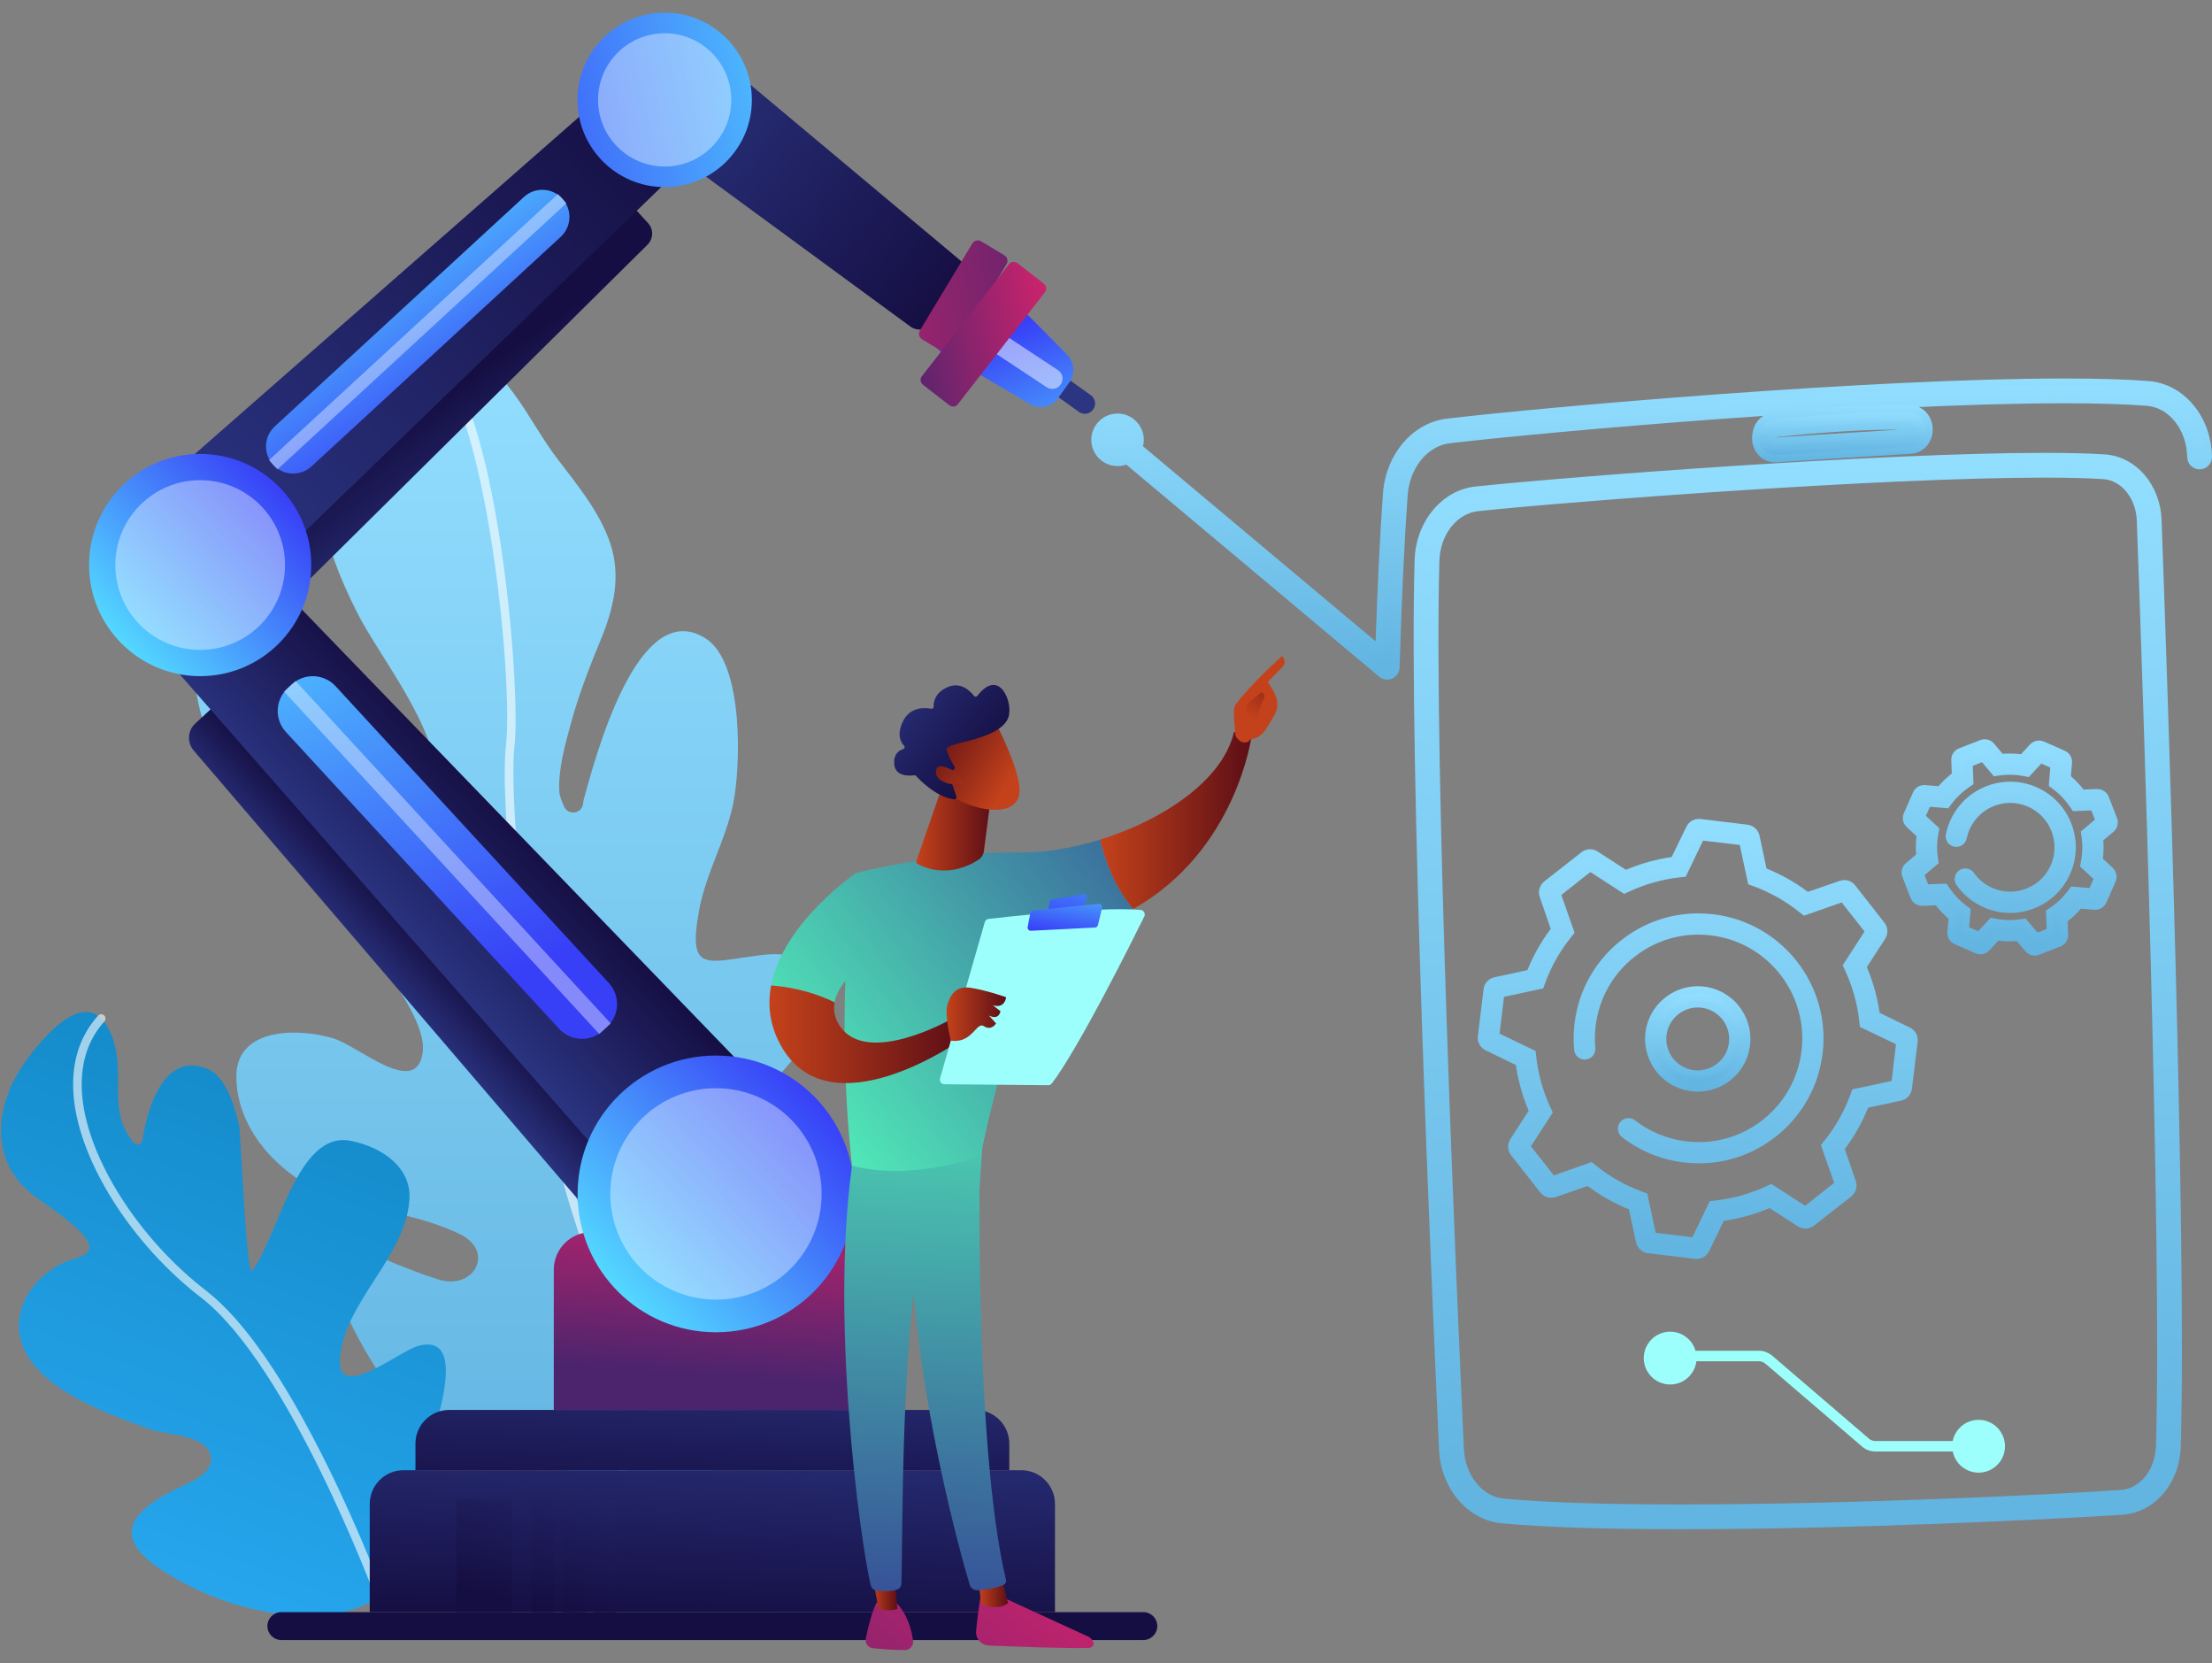 <svg fill="none" height="115" viewBox="0 0 153 115" width="153" xmlns="http://www.w3.org/2000/svg" xmlns:xlink="http://www.w3.org/1999/xlink"><rect x="0" y="0" width="153" height="115" fill="#808080" stroke="none"/><linearGradient id="a"><stop offset="0" stop-color="#92deff"/><stop offset=".977" stop-color="#62b4e1"/></linearGradient><linearGradient id="b" gradientUnits="userSpaceOnUse" x1="35.295" x2="35.295" xlink:href="#a" y1="23.87" y2="108.398"/><linearGradient id="c" gradientUnits="userSpaceOnUse" x1="28.587" x2="-.698" y1="35.334" y2="115.032"><stop offset="0" stop-color="#006da2"/><stop offset=".953" stop-color="#29aaf3"/></linearGradient><linearGradient id="d"><stop offset="0" stop-color="#2b3582"/><stop offset="1" stop-color="#150e42"/></linearGradient><linearGradient id="e" gradientUnits="userSpaceOnUse" x1="72.634" x2="59.258" xlink:href="#d" y1="27.638" y2="33.649"/><linearGradient id="f"><stop offset="0" stop-color="#53d8ff"/><stop offset="1" stop-color="#3840f7"/></linearGradient><linearGradient id="g" gradientUnits="userSpaceOnUse" x1="73.624" x2="68.882" xlink:href="#f" y1="34.602" y2="23.088"/><linearGradient id="h" gradientUnits="userSpaceOnUse" x1="49.733" x2="49.512" xlink:href="#d" y1="105.311" y2="108.741"/><linearGradient id="i" gradientUnits="userSpaceOnUse" x1="49.82" x2="49.045" xlink:href="#d" y1="95.838" y2="112.655"/><linearGradient id="j" gradientUnits="userSpaceOnUse" x1="49.719" x2="49.056" xlink:href="#d" y1="91.266" y2="105.317"/><linearGradient id="k"><stop offset="0" stop-color="#cb236d"/><stop offset="1" stop-color="#4c246d"/></linearGradient><linearGradient id="l" gradientUnits="userSpaceOnUse" x1="50.078" x2="49.091" xlink:href="#k" y1="81.593" y2="95.084"/><linearGradient id="m" gradientUnits="userSpaceOnUse" x1="36.419" x2="32.899" xlink:href="#d" y1="94.984" y2="110.099"/><linearGradient id="n" gradientUnits="userSpaceOnUse" x1="40.263" x2="36.743" xlink:href="#d" y1="95.88" y2="110.995"/><linearGradient id="o" gradientUnits="userSpaceOnUse" x1="42.32" x2="38.8" xlink:href="#d" y1="96.359" y2="111.473"/><linearGradient id="p" gradientUnits="userSpaceOnUse" x1="44.377" x2="40.858" xlink:href="#d" y1="96.838" y2="111.953"/><linearGradient id="q" gradientUnits="userSpaceOnUse" x1="27.822" x2="31.365" xlink:href="#d" y1="70.016" y2="66.754"/><linearGradient id="r" gradientUnits="userSpaceOnUse" x1="27.456" x2="36.047" xlink:href="#d" y1="64.809" y2="56.899"/><linearGradient id="s" gradientUnits="userSpaceOnUse" x1="21.213" x2="34.59" xlink:href="#f" y1="37.158" y2="67.59"/><linearGradient id="t" gradientUnits="userSpaceOnUse" x1="42.482" x2="56.56" xlink:href="#f" y1="89.038" y2="76.077"/><linearGradient id="u" gradientUnits="userSpaceOnUse" x1="35.041" x2="29.723" xlink:href="#d" y1="35.608" y2="27.872"/><linearGradient id="v" gradientUnits="userSpaceOnUse" x1="12.678" x2="46.327" xlink:href="#d" y1="38.368" y2="7.386"/><linearGradient id="w" gradientUnits="userSpaceOnUse" x1="23.944" x2="32.818" xlink:href="#f" y1="15.301" y2="28.993"/><linearGradient id="x" gradientUnits="userSpaceOnUse" x1="8.193" x2="19.497" xlink:href="#f" y1="44.276" y2="33.867"/><linearGradient id="y" gradientUnits="userSpaceOnUse" x1="44.407" x2="65.734" xlink:href="#d" y1="4.407" y2="21.123"/><linearGradient id="z" gradientUnits="userSpaceOnUse" x1="58.078" x2="31.536" xlink:href="#f" y1="4.289" y2="10.03"/><linearGradient id="A" gradientUnits="userSpaceOnUse" x1="53.663" x2="76.885" xlink:href="#k" y1="22.809" y2="18.779"/><linearGradient id="B" gradientUnits="userSpaceOnUse" x1="72.704" x2="61.635" xlink:href="#k" y1="22.156" y2="24.413"/><linearGradient id="C"><stop offset="0" stop-color="#9cfffb"/><stop offset="1" stop-color="#9bfffa"/></linearGradient><linearGradient id="D" gradientUnits="userSpaceOnUse" x1="115.521" x2="115.438" xlink:href="#C" y1="93.775" y2="88.968"/><linearGradient id="E" gradientUnits="userSpaceOnUse" x1="136.854" x2="136.771" xlink:href="#C" y1="99.87" y2="95.063"/><linearGradient id="F" gradientUnits="userSpaceOnUse" x1="126.338" x2="126.212" xlink:href="#C" y1="100.551" y2="93.222"/><linearGradient id="G" gradientUnits="userSpaceOnUse" x1="117.431" x2="117.431" xlink:href="#a" y1="56.625" y2="87.057"/><linearGradient id="H" gradientUnits="userSpaceOnUse" x1="117.43" x2="117.43" xlink:href="#a" y1="57.115" y2="86.567"/><linearGradient id="I" gradientUnits="userSpaceOnUse" x1="117.43" x2="117.43" xlink:href="#a" y1="68.196" y2="75.487"/><linearGradient id="J" gradientUnits="userSpaceOnUse" x1="117.43" x2="117.43" xlink:href="#a" y1="68.686" y2="74.996"/><linearGradient id="K" gradientUnits="userSpaceOnUse" x1="139.007" x2="139.007" xlink:href="#a" y1="51.12" y2="66.077"/><linearGradient id="L" gradientUnits="userSpaceOnUse" x1="139.008" x2="139.008" xlink:href="#a" y1="51.611" y2="65.588"/><linearGradient id="M" gradientUnits="userSpaceOnUse" x1="114.241" x2="114.241" xlink:href="#a" y1="26.174" y2="46.996"/><linearGradient id="N" gradientUnits="userSpaceOnUse" x1="114.241" x2="114.241" xlink:href="#a" y1="26.663" y2="46.505"/><linearGradient id="O" gradientUnits="userSpaceOnUse" x1="124.35" x2="124.35" xlink:href="#a" y1="31.313" y2="105.745"/><linearGradient id="P" gradientUnits="userSpaceOnUse" x1="124.351" x2="124.351" xlink:href="#a" y1="31.803" y2="105.256"/><linearGradient id="Q" gradientUnits="userSpaceOnUse" x1="127.435" x2="127.435" xlink:href="#a" y1="27.995" y2="31.971"/><linearGradient id="R" gradientUnits="userSpaceOnUse" x1="127.435" x2="127.435" xlink:href="#a" y1="28.485" y2="31.481"/><linearGradient id="S" gradientUnits="userSpaceOnUse" x1="75.153" x2="52.116" xlink:href="#k" y1="108.235" y2="133.293"/><linearGradient id="T"><stop offset="0" stop-color="#c4421b"/><stop offset="1" stop-color="#5c0e16"/></linearGradient><linearGradient id="U" gradientUnits="userSpaceOnUse" x1="67.676" x2="69.722" xlink:href="#T" y1="110.096" y2="110.096"/><linearGradient id="V"><stop offset="0" stop-color="#50e7b7"/><stop offset=".996" stop-color="#323992"/></linearGradient><linearGradient id="W" gradientUnits="userSpaceOnUse" x1="67.438" x2="65.1" xlink:href="#V" y1="70.646" y2="117.398"/><linearGradient id="X" gradientUnits="userSpaceOnUse" x1="69.985" x2="46.949" xlink:href="#k" y1="103.484" y2="128.542"/><linearGradient id="Y" gradientUnits="userSpaceOnUse" x1="60.301" x2="62.068" xlink:href="#T" y1="109.991" y2="109.991"/><linearGradient id="Z" gradientUnits="userSpaceOnUse" x1="63.821" x2="61.483" xlink:href="#V" y1="70.465" y2="117.217"/><linearGradient id="aa" gradientUnits="userSpaceOnUse" x1="55.665" x2="87.864" xlink:href="#V" y1="75.806" y2="52.634"/><linearGradient id="ab" gradientUnits="userSpaceOnUse" x1="76.096" x2="86.55" xlink:href="#T" y1="56.711" y2="56.711"/><linearGradient id="ac" gradientUnits="userSpaceOnUse" x1="84.222" x2="77.207" xlink:href="#T" y1="54.958" y2="70.918"/><linearGradient id="ad" gradientUnits="userSpaceOnUse" x1="86.5" x2="89.427" xlink:href="#T" y1="49.643" y2="45.143"/><linearGradient id="ae" gradientUnits="userSpaceOnUse" x1="51.422" x2="83.621" xlink:href="#V" y1="69.911" y2="46.739"/><linearGradient id="af" gradientUnits="userSpaceOnUse" x1="53.22" x2="66.45" xlink:href="#T" y1="71.519" y2="71.519"/><linearGradient id="ag" gradientUnits="userSpaceOnUse" x1="70.453" x2="77.727" xlink:href="#C" y1="62.112" y2="92.423"/><linearGradient id="ah" gradientUnits="userSpaceOnUse" x1="75.007" x2="73.458" xlink:href="#f" y1="57.336" y2="64.138"/><linearGradient id="ai" gradientUnits="userSpaceOnUse" x1="74.197" x2="73.456" xlink:href="#f" y1="60.189" y2="64.635"/><linearGradient id="aj" gradientUnits="userSpaceOnUse" x1="65.468" x2="69.59" xlink:href="#T" y1="70.131" y2="70.131"/><linearGradient id="ak" gradientUnits="userSpaceOnUse" x1="63.379" x2="68.61" xlink:href="#T" y1="57.376" y2="57.376"/><linearGradient id="al" gradientUnits="userSpaceOnUse" x1="69.854" x2="64.103" xlink:href="#T" y1="54.048" y2="50.54"/><linearGradient id="am" gradientUnits="userSpaceOnUse" x1="61.059" x2="68.488" xlink:href="#d" y1="46.843" y2="52.711"/><linearGradient id="an" gradientUnits="userSpaceOnUse" x1="68.344" x2="63.169" xlink:href="#T" y1="55.357" y2="52.201"/><path d="m47.724 84.775c.558-1.348.897-2.766 1.545-4.08 1.373-2.787 3.414-4.896 5.393-7.221 1.36-1.597 3.681-4.429 1.777-6.464-.935-.998-2.46-1.125-3.722-.974-3.818.458-5.197 1.38-4.349-3.148.47-2.514 1.808-4.775 2.333-7.248.531-2.501.785-9.771-1.883-11.486-4.737-3.046-7.701 8.465-8.433 11.102-.027.097-.045.203-.056.317-.031.307-.263.555-.568.606-.304.051-.606-.107-.735-.387-.182-.393-.324-.764-.34-1.077-.077-1.53.398-3.216.798-4.68.541-1.982 1.288-3.913 2.073-5.81.892-2.155 1.418-4.403.647-6.671-.759-2.231-2.326-4.076-3.727-5.928-1.851-2.447-3.154-5.785-6.052-7.215-3.424-1.689-6.861.867-8.698 3.712-2.974 4.606-1.312 9.669.939 14.165 1.594 3.183 5.647 8.016 5.55 11.921-.006.235-.132.451-.334.571-.202.12-.452.129-.662.022-.705-.361-1.266-.994-1.858-1.652-2.094-2.328-3.916-4.939-5.795-7.441-1.293-1.722-3.103-4.767-5.502-4.984-2.808-.253-2.765 5.092-2.543 6.75 1.137 8.502 9.025 12.739 13.192 19.556.858 1.404 2.724 3.963 2.53 5.672-.374 3.289-4.403-.349-6.159-.891-2.437-.752-6.704-.767-6.736 2.577-.037 3.885 3.316 7.23 6.81 8.395 2.803.935 6.004 1.257 8.661 2.561 2.43 1.194.975 3.882-1.463 3.138-1.007-.307-2.012-.709-2.992-1.093-.949-.372-3.747-1.907-4.441-.48-.531 1.09.571 2.993 1.009 3.921 4.913 10.409 8.961 8.499 14.636 10.534 1.63.585 2.732 1.908 3.321 3.501.254.687.228 3.269 1.013 3.502 1.081.317 2.593-1.926 3.057-2.568.859-1.19 1.901-2.226 2.758-3.418 1.479-2.055 3.902-5.093 3.631-7.811-.135-1.346-1.293-1.888-2.543-1.986-2.117-.168-5.473-.565-4.125-3.483.668-1.448 1.432-2.852 2.042-4.327z" fill="url(#b)"/><path d="m43.424 108.279c-.161 0-.292-.128-.295-.289-.003-.142-.299-14.253-3.422-23.72-3.107-9.418-5.265-27.842-4.706-32.788.488-4.316-1.23-22.398-4.96-26.514-.489-.54-.988-.81-1.494-.803-.169.001-.297-.128-.299-.291-.002-.163.128-.297.291-.3.679-.006 1.332.326 1.94.997 4.082 4.504 5.544 23.137 5.11 26.977-.496 4.384 1.4 22.596 4.68 32.536 3.152 9.553 3.449 23.751 3.451 23.893.003.163-.127.298-.29.301-.002 0-.004 0-.006 0z" fill="#fff" opacity=".6"/><path d="m28.927 93.068c-1.329.362-5.614 3.918-5.414.893.257-3.886 4.492-6.979 4.805-10.96.182-2.319-1.976-3.706-4.074-4.117-3.68-.72-4.971 6.544-6.804 8.991-.386.515-.802-9.563-.889-9.976-.253-1.203-.872-3.402-2.131-3.954-3.045-1.335-4.221 2.621-4.568 4.902-.02.133-.117.242-.247.279-.13.036-.269-.007-.355-.11-1.943-2.322-.452-4.78-1.549-7.468-1.511-3.705-4.66.083-5.937 1.85-2.189 3.03-2.589 7.107.839 9.473 3.148 2.174 4.707 3.572 2.638 4.142-2.71.747-4.879 3.643-3.519 6.392 1.423 2.874 5.81 4.391 8.628 5.417 1.109.404 4.014.373 4.238 1.917.187 1.291-1.762 1.873-2.642 2.331-3.323 1.728-4.063 3.486-.401 5.729 7.393 4.529 15.546 3.25 15.464-.166-.037-1.612 1.05-3.575 1.562-5.049.548-1.58 1.089-3.163 1.515-4.781.432-1.64 1.953-6.582-1.162-5.734z" fill="url(#c)"/><path d="m26.235 110.611c-.12 0-.233-.073-.277-.192-.059-.16-5.99-16.026-12.061-20.701-4.768-3.672-8.386-9.365-8.797-13.843-.208-2.268.358-4.167 1.683-5.644.109-.121.296-.132.417-.023.121.109.132.296.023.417-1.211 1.35-1.727 3.097-1.534 5.195.398 4.327 3.921 9.849 8.569 13.429 2.611 2.012 5.469 6.154 8.492 12.314 2.244 4.571 3.747 8.61 3.762 8.65.057.153-.022.323-.174.38-.034.012-.069.018-.103.018z" fill="#fff" opacity=".6"/><path d="m75.599 28.327c-.222.311-.654.382-.965.16l-2.327-1.667c-.311-.222-.382-.654-.16-.965l.019-.026c.222-.311.654-.382.965-.16l2.327 1.667c.311.222.382.654.16.965z" fill="url(#e)"/><path d="m73.808 24.524-5.313-5.378-3.614 5.046 6.455 3.813c.632.297 1.42.125 1.826-.442l.827-1.155c.41-.573.314-1.382-.181-1.883z" fill="url(#g)"/><path d="m73.362 26.585c-.211.319-.64.406-.959.196l-3.906-2.582c-.319-.211-.406-.64-.196-.959l.018-.026c.211-.319.64-.406.959-.196l3.907 2.582c.319.211.406.64.196.959z" fill="#fff" opacity=".5"/><path d="m79.083 111.476h-59.621c-.533 0-.965.432-.965.965s.432.965.965.965h59.621c.533 0 .965-.433.965-.965-0-.533-.432-.965-.965-.965z" fill="url(#h)"/><path d="m70.639 101.664h-42.732c-1.288 0-2.332 1.044-2.332 2.332v7.48h47.396v-7.48c0-1.288-1.044-2.332-2.332-2.332z" fill="url(#i)"/><path d="m67.477 97.496h-36.408c-1.288 0-2.333 1.044-2.333 2.333v1.835h41.074v-1.835c-0-1.288-1.045-2.333-2.333-2.333z" fill="url(#j)"/><path d="m60.24 97.496h-21.935v-9.699c0-1.433 1.162-2.595 2.595-2.595h16.744c1.433 0 2.595 1.162 2.595 2.595v9.699z" fill="url(#l)"/><path d="m35.399 103.702h-3.83v7.774h3.83z" fill="url(#m)"/><path d="m38.306 103.702h-1.539v7.774h1.539z" fill="url(#n)"/><path d="m40.475 103.702h-1.539v7.774h1.539z" fill="url(#o)"/><path d="m42.643 103.702h-1.539v7.774h1.539z" fill="url(#p)"/><path d="m13.504 50.03c-.534.492-.581 1.32-.105 1.869l30.015 35.05c.496.572 1.368.621 1.925.108l2.554-2.351-33.057-35.903z" fill="url(#q)"/><path d="m17.614 38.769c-1.022-1.065-2.708-1.117-3.794-.117l-2.692 2.478c-1.086 1-1.173 2.684-.195 3.79l35.814 40.84 7.507-6.912c.609-.561.637-1.513.061-2.108z" fill="url(#r)"/><path d="m20.182 47.326-.281.259c-.872.802-.928 2.16-.125 3.032l18.899 20.526c.803.872 2.16.928 3.032.125l.281-.259c.872-.802.928-2.16.125-3.032l-18.899-20.526c-.803-.872-2.16-.928-3.032-.125z" fill="url(#s)"/><path d="m20.44 47.086-.793.731 21.805 23.685.793-.731z" fill="#fff" opacity=".39"/><path d="m49.521 92.126c5.284 0 9.568-4.284 9.568-9.568s-4.284-9.568-9.568-9.568-9.568 4.284-9.568 9.568 4.284 9.568 9.568 9.568z" fill="url(#t)"/><path d="m49.522 89.866c4.037 0 7.309-3.272 7.309-7.309s-3.272-7.309-7.309-7.309-7.309 3.272-7.309 7.309 3.272 7.309 7.309 7.309z" fill="#fff" opacity=".39"/><path d="m15.007 40.898 1.888 2.051c.412.448 1.113.466 1.548.041l26.34-26.065c.417-.408.435-1.073.04-1.502l-.985-1.07z" fill="url(#u)"/><path d="m45.322 6.295 1.99 2.162c.803.872.761 2.226-.094 3.046l-31.364 30.315-5.551-6.029c-.45-.489-.409-1.253.09-1.691l31.885-27.961c.888-.785 2.241-.715 3.044.157z" fill="url(#v)"/><path d="m36.239 13.621-17.235 15.869c-.762.702-.811 1.889-.11 2.652.702.762 1.889.811 2.652.109l17.235-15.869c.763-.702.812-1.889.11-2.652-.702-.762-1.89-.811-2.652-.11z" fill="url(#w)"/><path d="m18.6 31.823.587.637 19.997-18.41-.587-.637z" fill="#fff" opacity=".39"/><path d="m13.845 46.755c4.244 0 7.684-3.44 7.684-7.684 0-4.244-3.44-7.684-7.684-7.684-4.243 0-7.683 3.44-7.683 7.684 0 4.243 3.44 7.684 7.683 7.684z" fill="url(#x)"/><path d="m13.845 44.941c3.241 0 5.869-2.628 5.869-5.869s-2.628-5.869-5.869-5.869-5.869 2.628-5.869 5.869 2.628 5.869 5.869 5.869z" fill="#fff" opacity=".39"/><path d="m66.452 20.205-1.423 1.816c-.574.732-1.484.984-2.049.566l-20.845-15.282 3.968-5.063c.322-.411.836-.541 1.138-.288l19.27 16.128c.541.448.514 1.392-.06 2.124z" fill="url(#y)"/><path d="m45.974 12.939c3.331 0 6.031-2.7 6.031-6.031 0-3.331-2.7-6.031-6.031-6.031-3.331 0-6.031 2.7-6.031 6.031 0 3.331 2.7 6.031 6.031 6.031z" fill="url(#z)"/><path d="m45.974 11.514c2.544 0 4.607-2.063 4.607-4.607s-2.063-4.607-4.607-4.607c-2.545 0-4.607 2.063-4.607 4.607s2.063 4.607 4.607 4.607z" fill="#fff" opacity=".39"/><path d="m69.469 17.653-1.602-.966c-.212-.128-.487-.059-.615.152l-3.625 6.012c-.128.212-.059.487.152.615l1.602.966c.212.128.487.06.615-.152l3.625-6.012c.127-.212.059-.487-.152-.615z" fill="url(#A)"/><path d="m64.514 25.054-.758.974c-.137.176-.095.437.093.583l1.807 1.405c.188.146.451.122.588-.053l6.041-7.77c.137-.176.095-.437-.093-.583l-1.807-1.405c-.188-.146-.451-.122-.588.053l-.694.893z" fill="url(#B)"/><path d="m115.523 95.737c1.008 0 1.826-.818 1.826-1.826s-.818-1.826-1.826-1.826c-1.009 0-1.826.818-1.826 1.826s.817 1.826 1.826 1.826z" fill="url(#D)"/><path d="m136.856 101.832c1.008 0 1.826-.817 1.826-1.826 0-1.008-.818-1.826-1.826-1.826-1.009 0-1.826.818-1.826 1.826 0 1.009.817 1.826 1.826 1.826z" fill="url(#E)"/><path d="m136.941 100.369h-7.201c-.358 0-.678-.112-.926-.325l-6.661-5.711c-.151-.129-.316-.203-.454-.203h-6.091v-.726h6.091c.314 0 .643.135.926.379l6.662 5.711c.144.125.326.151.453.151h7.201z" fill="url(#F)"/><path d="m117.352 87.057c-.038 0-.077-.003-.115-.007l-3.254-.394c-.406-.049-.736-.351-.822-.751l-.489-2.28c-1.019-.411-1.978-.952-2.859-1.613l-2.206.762c-.1.035-.206.053-.313.053-.297 0-.572-.134-.755-.367l-2.021-2.579c-.253-.322-.273-.769-.05-1.113l1.266-1.959c-.431-1.014-.727-2.075-.883-3.161l-2.097-1.02c-.368-.179-.582-.572-.533-.978l.395-3.253c.048-.406.35-.737.751-.822l2.28-.49c.411-1.018.952-1.978 1.613-2.859l-.762-2.206c-.133-.387-.007-.816.315-1.069l2.579-2.021c.168-.132.378-.204.592-.204.185 0 .365.053.52.153l1.961 1.268c1.013-.432 2.074-.728 3.161-.883l1.02-2.098c.159-.328.499-.54.864-.54.038 0 .076.003.114.007l3.253.395c.407.049.737.351.823.751l.489 2.28c1.019.41 1.978.952 2.859 1.613l2.206-.762c.101-.035.207-.053.313-.053.297 0 .572.134.755.367l2.021 2.579c.253.322.273.77.051 1.113l-1.267 1.959c.431 1.014.728 2.075.883 3.161l2.097 1.02c.368.179.582.572.533.978l-.394 3.253c-.05.406-.352.737-.752.822l-2.28.489c-.411 1.018-.952 1.978-1.613 2.859l.762 2.206c.134.387.007.816-.315 1.069l-2.579 2.021c-.168.132-.378.204-.591.204-.186 0-.366-.053-.522-.154l-1.959-1.267c-1.014.431-2.075.728-3.162.883l-1.02 2.098c-.16.328-.498.54-.863.54zm-.288-1.507 1.199-2.495.404-.045c1.207-.133 2.38-.46 3.485-.973l.368-.171 2.339 1.513 2.006-1.586-.917-2.614.255-.318c.762-.951 1.361-2.011 1.778-3.15l.139-.381 2.722-.584.298-2.54-2.496-1.199-.044-.404c-.133-1.207-.461-2.379-.974-3.485l-.171-.368 1.514-2.34-1.586-2.006-2.614.917-.318-.255c-.951-.762-2.01-1.361-3.15-1.778l-.381-.139-.584-2.723-2.54-.297-1.199 2.495-.404.045c-1.207.133-2.379.46-3.485.973l-.368.171-2.339-1.513-2.006 1.586.917 2.614-.255.318c-.762.95-1.361 2.01-1.777 3.15l-.14.381-2.71.582-.308 2.543 2.494 1.198.044.404c.133 1.207.46 2.379.973 3.484l.171.368-1.513 2.34 1.586 2.006 2.614-.917.317.255c.951.762 2.011 1.361 3.15 1.777l.381.139.585 2.723zm.441-5.105c-.351 0-.707-.021-1.057-.064-1.555-.189-3.027-.794-4.258-1.75-.155-.12-.254-.294-.278-.489s.028-.387.149-.542c.14-.18.352-.284.58-.284.162 0 .322.055.451.154 1.021.794 2.242 1.296 3.533 1.452.292.035.587.053.879.053 1.608 0 3.133-.528 4.408-1.528 1.508-1.182 2.465-2.88 2.696-4.782.476-3.926-2.331-7.507-6.256-7.983-.292-.035-.587-.053-.879-.053-1.608 0-3.133.528-4.409 1.528-1.507 1.182-2.465 2.88-2.695 4.782-.062.508-.07 1.023-.023 1.528.018.195-.041.386-.167.537s-.303.244-.498.262c-.02.002-.044.004-.069.004-.375 0-.695-.293-.73-.668-.056-.608-.046-1.227.028-1.839.277-2.291 1.431-4.338 3.248-5.762 1.537-1.204 3.374-1.841 5.313-1.841.351 0 .707.022 1.057.064 4.73.574 8.112 4.888 7.539 9.619-.278 2.291-1.432 4.338-3.249 5.761-1.536 1.205-3.373 1.841-5.313 1.841z" fill="url(#G)"/><path d="m117.352 86.567c-.019 0-.038-.001-.057-.003l-3.252-.394c-.199-.024-.361-.172-.403-.367l-.545-2.538c-1.149-.435-2.222-1.04-3.193-1.802l-2.455.848c-.189.066-.399.003-.523-.154l-2.021-2.579c-.123-.158-.133-.377-.025-.545l1.411-2.181c-.508-1.125-.839-2.311-.987-3.531l-2.334-1.136c-.18-.087-.285-.28-.261-.478l.395-3.253c.024-.199.171-.361.367-.403l2.538-.545c.435-1.149 1.041-2.223 1.802-3.193l-.848-2.455c-.065-.189-.004-.4.154-.523l2.579-2.021c.157-.123.376-.133.544-.025l2.182 1.411c1.124-.507 2.311-.839 3.531-.986l1.135-2.334c.088-.18.282-.284.479-.26l3.253.394c.199.024.36.171.402.367l.545 2.538c1.149.435 2.222 1.041 3.193 1.802l2.455-.848c.189-.065.4-.004.523.154l2.021 2.579c.124.158.134.376.025.545l-1.41 2.181c.507 1.125.838 2.312.986 3.531l2.334 1.136c.18.087.285.28.261.478l-.395 3.253c-.024.199-.171.361-.367.403l-2.538.545c-.435 1.15-1.041 2.223-1.802 3.193l.849 2.455c.065.189.003.399-.155.523l-2.579 2.021c-.157.124-.376.134-.544.025l-2.181-1.41c-1.125.507-2.311.839-3.532.986l-1.135 2.334c-.079.163-.244.264-.422.264zm-7.355-5.656.105.085c.993.796 2.099 1.42 3.289 1.855l.127.046.601 2.801 3.235.379 1.233-2.565.134-.015c1.26-.138 2.483-.48 3.637-1.016l.123-.057 2.407 1.557 2.555-2.02-.943-2.687.085-.105c.796-.993 1.42-2.099 1.855-3.289l.047-.127 2.801-.601.379-3.235-2.566-1.232-.014-.134c-.139-1.26-.48-2.483-1.016-3.637l-.057-.123 1.557-2.407-2.02-2.555-2.688.943-.105-.085c-.993-.796-2.099-1.421-3.289-1.855l-.127-.046-.601-2.801-3.235-.379-1.233 2.565-.134.015c-1.259.138-2.483.48-3.637 1.016l-.122.057-2.408-1.557-2.555 2.02.943 2.687-.085.106c-.795.992-1.42 2.099-1.855 3.289l-.047.127-2.787.598-.392 3.239 2.565 1.232.015.134c.138 1.26.48 2.483 1.015 3.637l.057.123-1.556 2.407 2.02 2.555zm-6.652-12.428h.002zm14.16 11.472c-.331 0-.664-.02-.998-.06-1.467-.178-2.856-.749-4.016-1.651-.107-.083-.126-.237-.043-.344.083-.107.237-.126.343-.043 1.091.848 2.396 1.384 3.775 1.551 2.031.246 4.037-.313 5.648-1.576 1.611-1.262 2.634-3.077 2.88-5.108.509-4.194-2.49-8.02-6.683-8.528-2.032-.246-4.038.313-5.649 1.575s-2.633 3.077-2.88 5.108c-.066.543-.074 1.092-.024 1.631.012.135-.087.254-.222.266-.133.014-.254-.087-.266-.221-.053-.574-.044-1.158.026-1.735.262-2.162 1.35-4.092 3.064-5.435 1.714-1.343 3.848-1.939 6.01-1.676 4.462.541 7.652 4.612 7.111 9.074-.262 2.162-1.351 4.092-3.064 5.435-1.449 1.135-3.199 1.736-5.012 1.736z" fill="url(#H)"/><path d="m117.431 75.487c-.448 0-.889-.083-1.312-.246-1.875-.723-2.812-2.836-2.09-4.711.539-1.396 1.906-2.334 3.405-2.334.447 0 .887.082 1.307.244 1.875.723 2.812 2.837 2.089 4.712-.35.908-1.033 1.626-1.923 2.02-.47.209-.967.315-1.476.315zm.002-5.821c-.894 0-1.711.56-2.032 1.393-.431 1.118.128 2.38 1.247 2.811.251.097.513.146.779.146.895 0 1.711-.56 2.032-1.393.209-.541.194-1.132-.042-1.663-.236-.532-.664-.939-1.204-1.148-.252-.097-.514-.146-.78-.146z" fill="url(#I)"/><path d="m117.431 74.996c-.383 0-.767-.071-1.136-.213-1.622-.626-2.434-2.455-1.808-4.078.625-1.623 2.455-2.434 4.078-1.809 1.623.626 2.434 2.455 1.808 4.078-.303.786-.894 1.407-1.664 1.749-.409.181-.843.273-1.278.273zm-2.487-4.115c-.528 1.371.157 2.916 1.528 3.445 1.37.529 2.916-.157 3.445-1.528.528-1.371-.157-2.916-1.528-3.445-1.372-.529-2.916.157-3.445 1.528z" fill="url(#J)"/><path d="m140.737 66.077c-.248 0-.483-.108-.643-.298l-.598-.706c-.164.013-.328.019-.492.019-.259 0-.52-.016-.778-.047l-.628.677c-.159.172-.385.27-.618.27-.118 0-.232-.024-.34-.071l-1.442-.636c-.329-.146-.53-.484-.5-.841l.077-.92c-.322-.277-.616-.584-.878-.919l-.953.036c-.347 0-.663-.216-.788-.538l-.57-1.469c-.13-.335-.033-.716.241-.948l.706-.597c-.033-.424-.023-.85.028-1.271l-.677-.628c-.264-.244-.343-.63-.198-.96l.636-1.441c.134-.305.437-.503.771-.503.023 0 .046.001.07.003l.92.077c.276-.322.584-.616.919-.878l-.035-.923c-.013-.36.203-.688.537-.818l1.47-.57c.097-.038.199-.057.304-.057.248 0 .483.108.643.298l.597.707c.165-.013.33-.019.493-.019.259 0 .52.016.778.047l.628-.677c.158-.172.384-.27.618-.27.118 0 .233.025.341.072l1.441.636c.329.145.53.483.5.841l-.077.921c.322.276.616.584.878.919l.924-.035c.377 0 .689.21.816.536l.571 1.47c.129.335.033.716-.241.948l-.706.597c.032.424.023.85-.028 1.271l.677.628c.264.244.343.63.198.96l-.636 1.441c-.135.306-.437.503-.769.503-.025 0-.051-.001-.076-.004l-.916-.077c-.277.322-.585.616-.92.878l.036.923c.013.36-.204.689-.539.818l-1.468.57c-.097.038-.199.057-.304.057zm.19-1.589.636-.247-.049-1.272.335-.229c.45-.307.843-.683 1.169-1.116l.244-.324 1.267.106.276-.624-.933-.864.075-.399c.1-.533.112-1.077.036-1.616l-.057-.402.972-.822-.247-.636-1.272.048-.229-.335c-.307-.449-.683-.842-1.116-1.169l-.324-.244.106-1.267-.624-.275-.864.932-.399-.075c-.302-.056-.61-.085-.917-.085-.232 0-.467.017-.699.049l-.402.057-.821-.972-.636.247.048 1.272-.335.229c-.449.307-.842.683-1.169 1.116l-.244.324-1.267-.106-.275.624.933.864-.075.399c-.1.533-.112 1.077-.036 1.616l.057.402-.972.822.247.636 1.271-.048.229.335c.308.45.683.843 1.117 1.169l.323.244-.106 1.267.625.275.864-.933.398.075c.302.057.611.086.917.086.233 0 .468-.017.699-.05l.402-.056zm-1.888-1.359c-.63 0-1.246-.131-1.83-.388-.753-.332-1.4-.861-1.873-1.53-.233-.332-.155-.791.176-1.024.126-.088.272-.135.424-.135.239 0 .463.116.601.311.318.451.756.808 1.265 1.033.393.173.808.261 1.233.261 1.218 0 2.322-.718 2.812-1.83.683-1.548-.021-3.362-1.569-4.045-.393-.173-.807-.261-1.233-.261-1.218 0-2.322.718-2.812 1.83-.088.201-.156.41-.199.623-.07.34-.373.587-.72.587-.05 0-.1-.005-.15-.015-.19-.039-.356-.151-.464-.315-.108-.164-.146-.36-.106-.552.065-.315.164-.624.294-.919.725-1.644 2.357-2.707 4.158-2.707.63 0 1.245.13 1.825.386 1.109.489 1.961 1.381 2.4 2.511.438 1.13.41 2.363-.079 3.472-.489 1.109-1.381 1.961-2.511 2.4-.529.205-1.081.309-1.642.309z" fill="url(#K)"/><path d="m140.737 65.588c-.102 0-.201-.044-.27-.125l-.762-.901c-.556.065-1.114.053-1.664-.037l-.802.865c-.102.111-.263.143-.401.083l-1.442-.636c-.138-.061-.222-.203-.209-.352l.098-1.176c-.438-.345-.823-.75-1.149-1.204l-1.18.045c-.15.005-.288-.085-.343-.225l-.569-1.469c-.055-.14-.014-.3.101-.397l.901-.762c-.065-.555-.053-1.114.037-1.664l-.865-.802c-.11-.102-.144-.264-.082-.402l.635-1.442c.061-.138.203-.222.352-.209l1.176.098c.345-.437.75-.823 1.204-1.149l-.045-1.179c-.005-.151.085-.288.225-.342l1.469-.57c.14-.055.3-.014.397.101l.763.902c.555-.066 1.113-.053 1.663.037l.802-.865c.102-.111.264-.144.402-.083l1.442.636c.138.06.221.202.209.352l-.098 1.176c.437.345.823.749 1.149 1.204l1.18-.045c.152-.001.287.085.342.225l.57 1.47c.054.14.014.3-.101.397l-.902.762c.066.556.053 1.114-.037 1.664l.865.802c.111.102.144.264.083.402l-.636 1.442c-.061.138-.202.223-.352.209l-1.176-.098c-.345.437-.749.823-1.203 1.149l.044 1.179c.006.151-.085.288-.225.343l-1.469.57c-.041.016-.084.024-.127.024zm-.831-1.548.872 1.032 1.288-.499-.052-1.35.112-.076c.493-.338.925-.75 1.284-1.226l.081-.108 1.346.112.557-1.263-.991-.918.025-.133c.11-.586.123-1.183.04-1.774l-.019-.134 1.032-.873-.5-1.287-1.35.051-.076-.112c-.338-.493-.751-.925-1.226-1.284l-.108-.081.112-1.346-1.263-.557-.918.99-.133-.025c-.586-.11-1.182-.123-1.774-.039l-.134.019-.873-1.032-1.288.499.052 1.351-.112.076c-.493.338-.925.75-1.283 1.226l-.081.108-1.346-.112-.557 1.263.99.918-.025.133c-.11.585-.123 1.182-.04 1.774l.019.134-1.031.873.499 1.287 1.35-.051.077.112c.337.494.75.925 1.226 1.284l.107.081-.112 1.346 1.263.557.918-.991.133.025c.586.11 1.183.123 1.775.04zm-7.323-7.414v0c0-0 0-0 0-0zm.412-1.54h.002zm6.044 7.554c-.555 0-1.109-.116-1.632-.346-.672-.296-1.249-.768-1.671-1.364-.077-.111-.051-.263.059-.342.111-.078.264-.052.342.059.37.524.877.938 1.468 1.198 1.795.792 3.899-.025 4.691-1.819.791-1.795-.025-3.899-1.82-4.691-1.795-.791-3.899.025-4.691 1.82-.102.232-.18.475-.231.721-.027.133-.157.218-.289.191-.133-.027-.218-.157-.191-.289.058-.281.147-.556.263-.821.901-2.042 3.294-2.971 5.337-2.07.989.436 1.749 1.232 2.14 2.24.391 1.008.366 2.108-.07 3.097s-1.232 1.75-2.24 2.14c-.475.184-.97.276-1.465.276z" fill="url(#L)"/><path d="m95.95 46.996c-.201 0-.397-.071-.551-.2l-17.497-14.669c-.193.068-.397.104-.603.104-1.002 0-1.817-.815-1.817-1.817 0-1.002.815-1.817 1.817-1.817 1.002 0 1.817.815 1.817 1.817 0 .152-.019.301-.056.446l16.089 13.488c.135-3.985.305-7.421.507-10.226.066-.908.324-1.794.749-2.562l.022-.04.003-.004c.832-1.465 2.164-2.394 3.675-2.571 6.971-.816 29.159-2.772 42.699-2.772 2.31 0 4.262.059 5.8.176 2.446.186 4.336 2.435 4.395 5.231.01.472-.367.865-.839.875l-.028.001c-.458 0-.838-.377-.847-.839-.041-1.91-1.249-3.439-2.811-3.558-1.504-.114-3.419-.172-5.691-.172-13.449 0-35.535 1.949-42.479 2.761-.976.114-1.85.749-2.399 1.741-.305.552-.491 1.194-.539 1.856-.23 3.19-.418 7.2-.559 11.919-.01.326-.209.623-.506.756-.111.05-.229.075-.351.075z" fill="url(#M)"/><path d="m95.714 46.419c.067.057.151.086.236.086.051 0 .102-.011.15-.032.128-.058.213-.184.217-.324.141-4.725.33-8.742.561-11.939.053-.733.26-1.444.599-2.057 0 0 0-0.0 0-.001.626-1.132 1.636-1.858 2.771-1.99 8.929-1.045 37.293-3.424 48.265-2.591 1.814.138 3.217 1.873 3.263 4.036.004.203.173.37.375.359.203-.004.363-.172.359-.375-.054-2.543-1.748-4.587-3.941-4.753-11.021-.836-39.458 1.547-48.406 2.594-1.373.161-2.586 1.022-3.328 2.365 0 0-.001.001-.001.001-.39.706-.628 1.522-.689 2.36-.219 3.035-.4 6.804-.539 11.213l-17.125-14.356c.092-.18.144-.384.144-.6 0-.733-.594-1.327-1.327-1.327-.733 0-1.327.594-1.327 1.327 0 .733.594 1.327 1.327 1.327.249 0 .481-.07.68-.189z" fill="url(#N)"/><path d="m116.211 105.745c-5.293 0-9.45-.138-12.357-.41-2.337-.219-4.191-2.399-4.315-5.07-.5-10.86-2.1-47.393-1.693-61.534.077-2.658 1.89-4.846 4.218-5.09 6.627-.696 27.995-2.327 39.312-2.327 1.678 0 3.091.036 4.201.107 2.154.138 3.845 2.084 3.934 4.528.418 11.446 1.749 49.894 1.327 64.093-.075 2.527-1.805 4.547-4.025 4.699-4.604.314-18.703 1.005-30.602 1.005zm25.165-72.717c-11.257 0-32.533 1.625-39.133 2.318-1.477.155-2.63 1.632-2.682 3.434-.406 14.085 1.192 50.562 1.692 61.407.083 1.822 1.27 3.301 2.76 3.441 2.854.267 6.958.403 12.198.403 11.857 0 25.9-.688 30.486-1.002 1.335-.092 2.379-1.398 2.428-3.039.42-14.145-.909-52.547-1.326-63.98-.057-1.56-1.059-2.798-2.331-2.879-1.073-.069-2.45-.104-4.092-.104z" fill="url(#O)"/><path d="m98.337 38.745c-.407 14.129 1.193 50.643 1.692 61.498.112 2.429 1.776 4.408 3.87 4.605 2.893.27 7.035.408 12.312.408 11.887 0 25.97-.69 30.569-1.005 1.967-.135 3.502-1.951 3.569-4.225.421-14.184-.909-52.618-1.327-64.06-.08-2.191-1.574-3.935-3.476-4.057-1.1-.07-2.503-.106-4.17-.106-11.299 0-32.641 1.629-39.261 2.325-2.084.219-3.709 2.204-3.778 4.617zm43.039-6.207c1.652 0 3.039.035 4.123.104 1.524.097 2.723 1.538 2.789 3.35.418 11.436 1.747 49.85 1.327 64.012-.057 1.894-1.297 3.404-2.885 3.513-4.591.314-18.651 1.003-30.519 1.003-5.254 0-9.373-.136-12.243-.405-1.732-.162-3.109-1.841-3.204-3.906-.5-10.848-2.099-47.34-1.693-61.443.059-2.047 1.401-3.727 3.121-3.908 6.609-.695 27.911-2.321 39.184-2.321z" fill="url(#P)"/><path d="m122.746 31.971c-.444 0-.852-.194-1.151-.545-.33-.389-.469-.91-.383-1.431l.015-.09c.121-.737.689-1.303 1.38-1.377 1.492-.16 5.293-.532 8.348-.532.44 0 .855.008 1.232.024.839.035 1.496.773 1.496 1.68 0 .89-.647 1.627-1.471 1.678-1.597.098-6.99.429-9.366.591-.032.003-.066.004-.1.004zm.163-1.726c2.139-.144 6.357-.405 8.435-.533-.127-.002-.257-.002-.389-.002-2.891 0-6.499.346-8.042.509z" fill="url(#Q)"/><path d="m122.814 31.478c2.389-.162 7.775-.493 9.368-.591.567-.035 1.011-.557 1.011-1.189 0-.643-.451-1.166-1.026-1.19-.369-.015-.777-.023-1.212-.023-3.03 0-6.811.37-8.295.529-.474.051-.864.45-.95.97l-.015.09c-.062.379.038.756.274 1.035.204.24.48.372.778.372.022-0.0.044-.001.067-.002zm-.284-.845c-.096-.112-.137-.277-.11-.439l.015-.09c.032-.196.157-.343.303-.358 1.473-.158 5.222-.525 8.217-.525.424 0 .822.008 1.181.023.175.007.322.216.322.456 0 .24-.144.445-.321.456-1.594.098-6.981.429-9.373.591l-.018.001c-.1-0-.173-.061-.216-.113z" fill="url(#R)"/><path d="m67.871 110.101s-.239 1.351-.355 2.688c-.046.523.357.976.881.998 1.781.074 5.589.219 6.956.158.205-.01.34-.22.264-.411-.064-.16-.187-.29-.343-.362l-6.291-2.891z" fill="url(#S)"/><path d="m67.676 109.308.192 1.616s1.102.513 1.855-.065l-.456-1.8z" fill="url(#U)"/><path d="m67.82 78.935c-.083.422-.444 21.053 1.761 30.299.036.151-.04.307-.184.365-.338.138-1.001.338-1.796.365-.246.008-.467-.151-.536-.388-.63-2.145-3.651-12.893-4.045-23.16-.44-11.472 0-.391 0-.391l.258-7.091z" fill="url(#W)"/><path d="m60.634 110.807s-.38.681-.747 2.493c-.066.328.162.641.495.673.588.058 1.493.133 2.218.128.334-.003.595-.294.555-.626-.08-.661-.331-1.746-1.103-2.591z" fill="url(#X)"/><path d="m60.301 108.728.448 2.443s.443.33 1.319.091l-.214-2.629z" fill="url(#Y)"/><path d="m59.091 79.569c-1.804 10.885.391 26.904 1.131 30.039.045.192.2.339.395.371.331.055.875.1 1.411-.056.185-.054.315-.22.322-.412.1-2.535-.079-18.096 1.601-24.246.085-.312.276-.584.539-.771l3.262-2.319.25-3.748z" fill="url(#Z)"/><path d="m70.584 58.943c-5.405-.089-11.37 1.419-11.37 1.419-1.611 9.401-.282 20.245-.282 20.245 4.185 1.097 8.905-.671 8.905-.671.695-3.929 3.941-14.989 3.941-14.989 2.641-.328 4.816-1.089 6.608-2.097-1.367-1.584-2.011-3.6-2.291-4.792-1.911.594-3.845.911-5.512.884z" fill="url(#aa)"/><path d="m86.55 50.981c-.531-.641-1.203-.338-1.203-.338-.796 3.36-4.966 6.084-9.251 7.416.28 1.192.924 3.208 2.291 4.792 7.111-3.998 8.164-11.87 8.164-11.87z" fill="url(#ab)"/><path d="m86.422 51.144c.056.177-.588.445-.967-.277-.013-.346-.224-1.829-.017-2.111 1.102-1.502 3.238-3.385 3.238-3.385.361.356.064.706.064.706l-1.036 1.08c.217.392.481.722.605 1.196.094.359.036.742-.145 1.069-.182.328-.43.754-.665 1.087-.445.631-1.078.636-1.078.636z" fill="url(#ac)"/><path d="m87.25 47.857-.944.801-.296.797.842.934s.283-1.582.494-1.924c.21-.342.101-.507-.095-.608z" fill="url(#ad)"/><path d="m61.288 65.596-2.073-5.234s-5.049 3.431-5.879 7.78c.954.07 2.69.318 4.389 1.176.373-2.054 3.563-3.722 3.563-3.722z" fill="url(#ae)"/><path d="m65.7 70.521s-5.669 3.204-7.581.468c-.397-.568-.492-1.133-.394-1.671-1.699-.858-3.435-1.106-4.389-1.176-.25 1.311-.118 2.706.652 4.115 3.35 6.129 12.462-.339 12.462-.339z" fill="url(#af)"/><path d="m65.019 74.573 3.094-10.804c.035-.123.14-.212.267-.227.56-.066 2.185-.249 4.06-.408 2.259-.191 4.882-.346 6.45-.214.223.019.357.255.259.455-.891 1.803-4.558 9.139-6.394 11.542-.061.08-.155.126-.255.125l-7.178-.067c-.209-.002-.358-.203-.301-.403z" fill="url(#ag)"/><path d="m72.76 62.198 2.243-.373c.12-.02.217.094.179.209l-.222.673c-.019.059-.07.101-.132.109l-2.159.288c-.112.015-.204-.086-.178-.196l.138-.587c.015-.063.066-.111.13-.122z" fill="url(#ah)"/><path d="m71.081 64.098.185-.963c.019-.097.098-.17.196-.179l4.53-.46c.153-.015.275.124.239.273l-.288 1.199c-.023.096-.107.165-.205.17l-4.427.223c-.144.008-.257-.122-.23-.264z" fill="url(#ai)"/><path d="m65.767 71.963s-.431-1.772-.257-2.401c.174-.629.51-1.437 1.633-1.258 1.123.179 2.447.652 2.447.652s-.067.819-.92.555l.529.409s-.076.656-.796.305l.492.543s-.31.538-.84.193-.785 1.214-2.288 1z" fill="url(#aj)"/><path d="m65.109 54.554-1.72 4.974c-.028.082.005.173.082.216.469.259 2.158 1.008 4.193-.282.212-.134.356-.353.389-.603l.557-4.305h-3.5z" fill="url(#ak)"/><path d="m68.851 49.949s1.889 3.555 1.647 4.991c-.242 1.436-2.583 1.333-4.627.167l-1.428-3.839z" fill="url(#al)"/><path d="m65.962 53.221c.083-.037.114-.138.064-.215-.151-.231-.435-.703-.525-1.115 0 0-.34-.218.864-.506 1.204-.288 2.999-.735 3.376-1.76.368-.999-.599-3.511-2.141-1.509-.059.076-.173.078-.232.002-.253-.329-.917-1.012-1.84-.598-.864.387-.961 1.02-.949 1.339.004.094-.08.167-.173.149-.436-.083-1.484-.155-1.973.92-.403.885-.141 1.386.097 1.631.077.079.043.21-.062.242-.287.088-.657.331-.621 1.003.051.929 1.09.848 1.386.805.049-.007.097.01.13.046.254.281 1.397 1.472 2.633 1.616.107.012.19-.094.155-.196l-.535-1.556c-.025-.072.01-.151.08-.182z" fill="url(#am)"/><path d="m66.177 53.443s-1.345-.923-1.443-.146c-.098.777 1.211 1.126 1.859.836z" fill="url(#an)"/></svg>